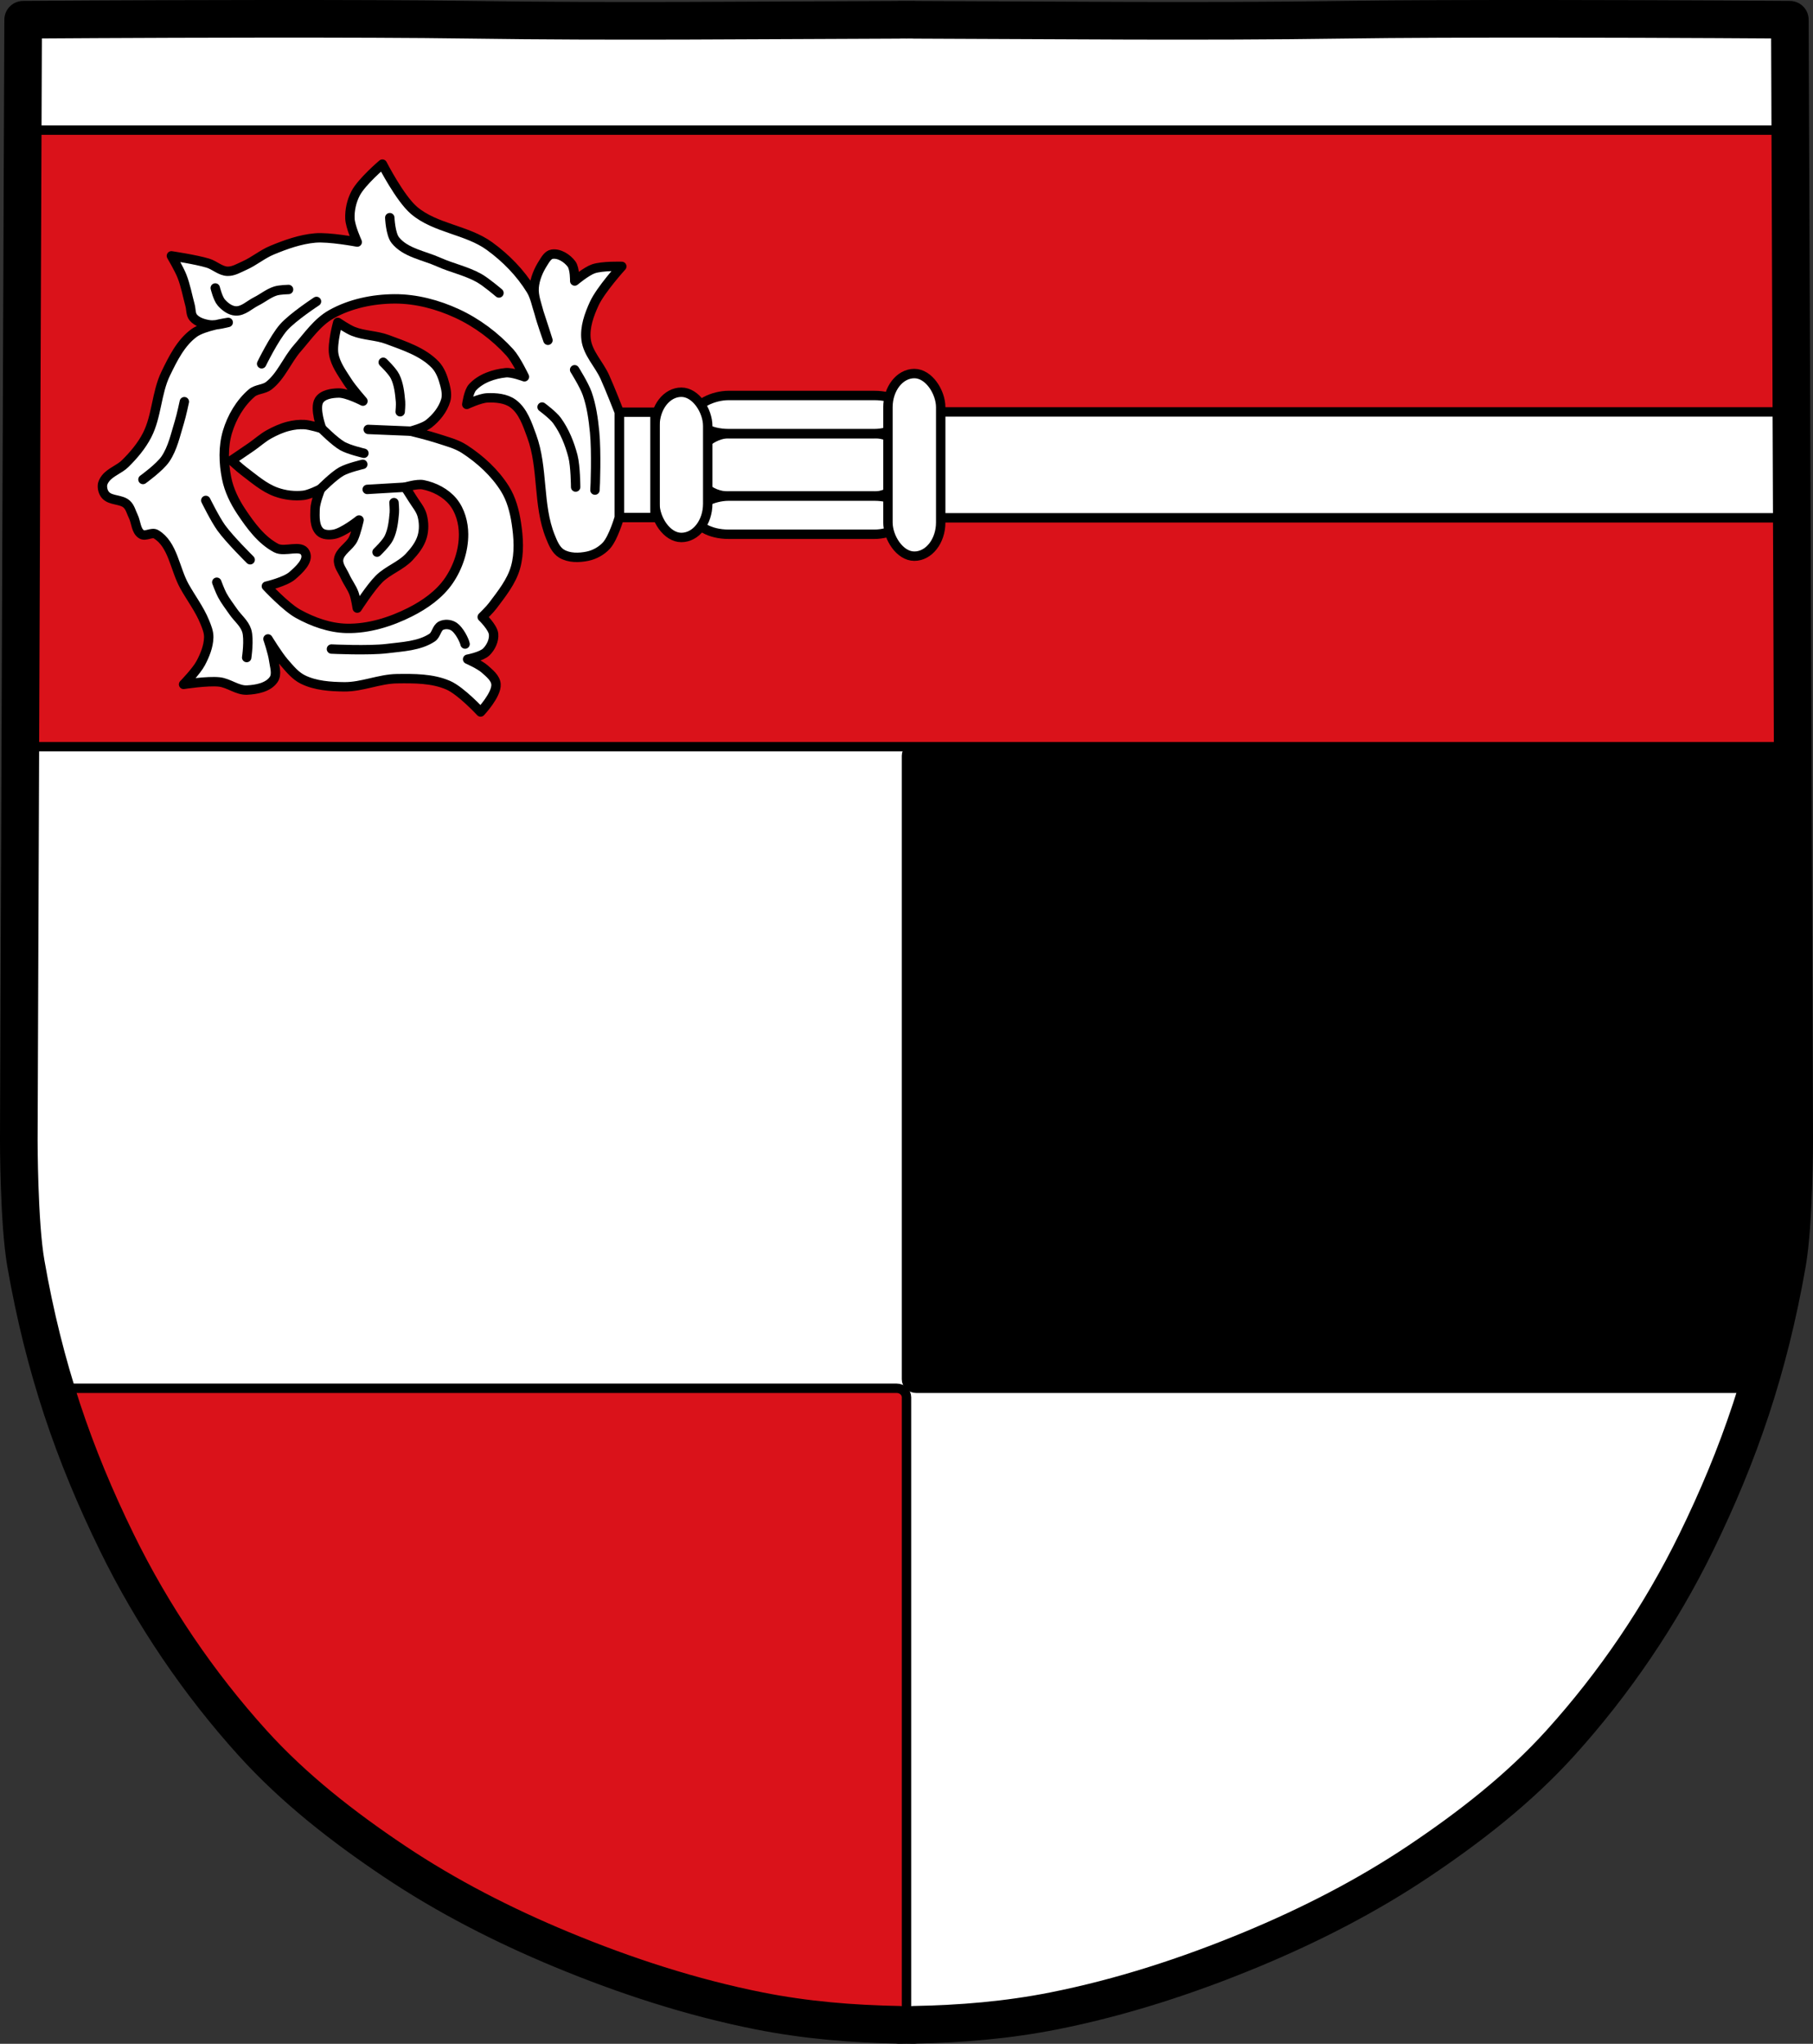 <?xml version="1.0" encoding="UTF-8" standalone="no"?><svg xmlns="http://www.w3.org/2000/svg" viewBox="0 0 964 1086.51"><rect x="0" y="0" width="964" height="1086.51" fill="#333333" stroke="none"/><g transform="translate(22.969 25.19)"><path d="m117-15.188c-65.63.056-127.66.5-127.66.5l-2.313 595.66c0 0-.005 43.958 3.75 65.44 9.767 55.854 25.523 101.69 48.41 148.44 18.868 38.542 43.4 74.77 72.19 106.59 21.907 24.22 48.09 44.6 75.22 62.781 27.862 18.672 58.02 34.08 89 46.938 33.903 14.07 69.15 25.54 105.16 32.688 24.416 4.847 49.42 6.942 74.34 7.375v.094c1.31 0 2.627-.049 3.938-.062 1.314.014 2.624.058 3.938.062v-.094c24.929-.432 49.92-2.526 74.34-7.375 36-7.148 71.25-18.619 105.16-32.688 30.978-12.855 61.14-28.27 89-46.938 27.13-18.18 53.31-38.56 75.22-62.781 28.785-31.826 53.32-68.05 72.19-106.59 22.883-46.743 38.64-92.58 48.41-148.44 3.755-21.48 3.75-65.44 3.75-65.44l-2.313-595.66c0 0-62.03-.444-127.66-.5-39.38-.033-80.05.072-109.41.5-76.97 1.124-152.48.268-228.69.031v-.063c-1.313.009-2.625.028-3.938.031-1.313-.003-2.625-.022-3.938-.031v.063c-76.2.237-151.72 1.092-228.69-.031-29.358-.428-70.03-.533-109.41-.5" fill="#fff"/><g stroke="#000"><g stroke-width="5"><g stroke-linejoin="round" stroke-linecap="round"><path d="m6.531 712.84c8.67 28.42 19.472 55.07 32.656 82 18.868 38.542 43.4 74.77 72.19 106.59 21.907 24.22 48.09 44.6 75.22 62.781 27.862 18.672 58.02 34.08 89 46.937 33.903 14.07 69.15 25.539 105.16 32.688 24.416 4.847 49.42 6.942 74.34 7.375v.094c1.133 0 2.271-.044 3.406-.062.335-.629.531-1.314.531-2.063v-331.56c0-2.644-2.336-4.781-5.25-4.781h-447.25z" fill="#da121a"/><path d="m464.28 371.75c-2.914 0-5.25 2.137-5.25 4.781v331.56c0 2.644 2.336 4.75 5.25 4.75h447.25c6.378-20.907 11.61-42.764 15.75-66.44 3.755-21.48 3.75-65.44 3.75-65.44l-.813-209.22h-465.94z"/></g><path d="m-10.875 43.969l-1.281 327.78h942.37l-1.281-327.78h-939.81z" fill="#da121a"/><g stroke-linecap="round"><g fill="#fff"><g stroke-linejoin="round"><path d="m408.47 193.78c-2.914 0-5.25 2.106-5.25 4.75v46.813c0 2.644 2.336 4.75 5.25 4.75h521.28l-.219-56.31h-521.06z"/><g transform="matrix(0-1 1 0 0 0)"><rect ry="17.929" width="33.22" height="113.48" x="-238.55" y="346.47" rx="16.61"/><rect width="20.278" height="113.48" x="-205.33" y="346.47" rx="10.139" ry="17.929"/><rect width="20.278" height="113.48" x="-258.83" y="346.47" rx="10.139" ry="17.929"/></g><rect rx="14.02" y="173.4" x="449.17" height="97.08" width="28.05" ry="17.929"/><rect rx="14.02" y="183.32" x="325.29" height="77.22" width="28.05" ry="17.929"/></g><path d="m306.3 193.93h18.984v56.02h-18.984z"/><path d="m225.23 189.79c0 0 7.02-3.275 10.787-3.452 4.706-.222 10.01.237 13.806 3.02 5.354 3.922 7.632 11.03 9.924 17.259 6.265 17.02 3.127 36.686 9.924 53.5 1.353 3.347 2.884 7.172 5.979 9.03 3.982 2.39 9.327 2.292 13.872 1.326 3.716-.79 7.352-2.812 9.924-5.61 3.707-4.03 6.86-14.925 6.86-14.925 0 0 0-18.671 0-28.01 0-9.336 0-28.01 0-28.01 0 0-4.919-12.638-7.723-18.808-3.061-6.734-9.04-12.506-9.924-19.848-.777-6.443 1.609-13.09 4.315-18.984 3.429-7.478 14.67-19.848 14.67-19.848 0 0-10.325-.351-15.1 1.294-3.734 1.286-9.924 6.472-9.924 6.472 0 0 .129-6.609-1.726-9.06-2.329-3.078-6.544-5.796-10.356-5.177-2.208.358-3.542 2.861-4.746 4.746-2.474 3.873-4.379 8.364-4.746 12.944-.363 4.527 1.456 8.978 2.589 13.376 1.282 4.977 4.746 14.67 4.746 14.67 0 0-3.091-9.804-4.746-14.67-1.377-4.048-2.08-8.436-4.315-12.08-5.583-9.108-13.361-17.02-22.01-23.3-11.975-8.693-28.868-9.381-40.13-18.984-7.557-6.447-16.828-24.594-16.828-24.594 0 0-10.985 9.308-14.239 15.533-2.124 4.063-3.204 8.837-3.02 13.418.175 4.35 3.883 12.473 3.883 12.473 0 0-14.954-2.833-22.435-2.157-7.89.712-15.549 3.441-22.868 6.472-5.175 2.144-9.546 5.936-14.67 8.198-2.912 1.286-5.879 3.137-9.06 3.02-3.737-.137-6.779-3.223-10.356-4.315-6.313-1.926-19.417-3.883-19.417-3.883 0 0 4.124 7.02 5.609 10.787 1.968 5 2.903 10.348 4.314 15.533.586 2.155.281 4.771 1.726 6.472 2.042 2.404 5.509 3.423 8.63 3.883 3.301.487 9.924-1.294 9.924-1.294 0 0-13.01 1.883-18.12 5.61-7.092 5.172-11.266 13.678-15.1 21.573-4.991 10.272-4.696 22.639-9.924 32.79-2.91 5.653-7.124 10.637-11.65 15.1-3.072 3.03-7.667 4.392-10.355 7.767-.883 1.108-1.658 2.468-1.726 3.883-.088 1.817.491 3.842 1.726 5.177 2.756 2.982 8.221 2.01 11.218 4.746 1.805 1.649 2.37 4.279 3.452 6.472 1.538 3.117 1.392 7.611 4.315 9.493 2.177 1.402 5.54-1.321 7.767 0 9.02 5.351 9.993 18.448 15.1 27.613 3.544 6.357 8.04 12.245 10.787 18.984 1.066 2.615 2.222 5.373 2.157 8.198-.11 4.82-2.04 9.555-4.314 13.806-2.267 4.239-9.06 11.218-9.06 11.218 0 0 12.68-1.985 18.984-1.294 5.067.554 9.578 4.542 14.67 4.315 5.096-.227 11.368-1.392 14.239-5.61 1.943-2.853.452-6.933 0-10.356-.508-3.839-3.02-11.218-3.02-11.218 0 0 5.299 8.694 8.63 12.512 2.944 3.376 5.903 7.083 9.924 9.06 6.683 3.288 14.558 3.801 22.01 3.883 9.458.104 18.588-4.19 28.05-4.315 9.133-.12 18.8-.173 27.18 3.452 6.846 2.959 17.259 14.239 17.259 14.239 0 0 8.551-9.08 8.198-14.67-.212-3.388-3.505-5.942-6.04-8.198-2.598-2.313-9.06-5.177-9.06-5.177 0 0 7.393-1.391 9.924-3.883 2.436-2.398 4.224-6.091 3.883-9.493-.362-3.612-6.04-9.06-6.04-9.06 0 0 3.962-3.841 5.61-6.04 4.717-6.298 9.924-12.713 12.08-20.278 2.169-7.609 1.628-15.911.431-23.73-.963-6.294-2.666-12.723-6.04-18.12-5.337-8.538-13.13-15.664-21.573-21.14-4.28-2.776-9.398-4-14.239-5.61-4.669-1.551-14.239-3.883-14.239-3.883 0 0 6.805-1.77 9.493-3.883 4.048-3.182 7.603-7.574 9.06-12.512.775-2.621.246-5.547-.431-8.198-.987-3.864-2.409-7.916-5.177-10.787-6.654-6.9-16.48-10.01-25.457-13.376-5.814-2.18-12.354-2.02-18.12-4.315-2.933-1.169-8.198-4.746-8.198-4.746 0 0-3.103 11.252-2.157 16.828.915 5.391 4.4 10.06 7.335 14.67 2.363 3.714 8.198 10.356 8.198 10.356 0 0-8.397-4.399-12.944-4.315-3.686.068-8.392.764-10.356 3.883-2.667 4.237 1.326 14.961 1.326 14.961 0 0-6.01-1.883-9.117-2.065-2.879-.169-5.81.197-8.604.912-3.623.926-7.088 2.497-10.356 4.315-3.244 1.804-6.02 4.35-9.06 6.472-3.567 2.486-10.787 7.335-10.787 7.335 0 0 4.191 3.892 6.472 5.61 5.482 4.126 10.806 8.887 17.259 11.218 4.631 1.674 9.78 2.304 14.67 1.726 3.15-.373 8.931-3.288 8.931-3.288 0 0-2.79 6.953-2.891 10.62-.112 4.117-.369 9.217 2.589 12.08 1.785 1.729 4.885 1.744 7.335 1.331 5.083-.858 13.469-7.6 13.469-7.6 0 0-1.54 6.982-3.114 10.152-1.968 3.969-7.191 6.394-7.767 10.787-.419 3.205 2.125 6.114 3.452 9.06 1.4 3.109 3.575 5.859 4.746 9.06.911 2.491 1.726 7.767 1.726 7.767 0 0 7.04-10.987 11.65-15.533 4.689-4.628 11.451-6.852 15.964-11.65 2.925-3.11 5.705-6.689 6.904-10.787 1.05-3.589.96-7.604 0-11.218-.893-3.362-3.374-6.087-5.177-9.06-1.241-2.047-3.883-6.04-3.883-6.04 0 0 6.357-1.898 9.493-1.294 6.01 1.158 12.1 4.32 15.964 9.06 3.824 4.687 5.584 11.211 5.61 17.259.036 8.597-2.933 17.485-7.767 24.594-5 7.356-12.767 12.826-20.711 16.828-10.343 5.211-22.08 8.864-33.653 8.63-9.01-.182-18-3.414-25.888-7.767-6.516-3.595-16.828-14.67-16.828-14.67 0 0 10.07-2.338 13.806-5.61 3.491-3.054 8.893-7.89 6.904-12.08-2.251-4.742-10.893-.134-15.533-2.589-7.91-4.186-13.587-11.969-18.554-19.417-3.573-5.358-6.499-11.377-7.767-17.69-1.613-8.04-1.898-16.732.431-24.594 2.313-7.805 6.763-15.413 12.944-20.711 2.495-2.138 6.471-1.862 9.06-3.883 6.557-5.114 9.633-13.587 15.1-19.848 5.619-6.435 10.675-13.935 18.12-18.12 10.06-5.659 22.11-8.145 33.653-8.198 11.373-.053 22.9 2.996 33.22 7.767 10.551 4.875 20.231 12.11 28.05 20.711 3.384 3.724 7.767 12.944 7.767 12.944 0 0-6.557-2.495-9.924-2.157-6.408.642-13.351 3.01-17.69 7.767-2.145 2.352-3.02 9.06-3.02 9.06z" stroke-linejoin="round"/></g><g fill="none"><path d="m108.2 324.36c0 0 1.451-9.77 0-14.316-1.252-3.922-4.823-6.681-7.158-10.07-1.987-2.887-4.17-5.663-5.832-8.749-1.183-2.196-2.916-6.893-2.916-6.893"/><path d="m110.05 272.39c0 0-10.912-10.776-15.376-16.967-3.263-4.525-8.218-14.581-8.218-14.581"/><path d="m224.32 317.2c-.265-1.59-3.03-7.67-6.363-9.544-1.85-1.04-4.445-1.175-6.363-.265-2.395 1.136-2.559 4.902-4.772 6.363-6.833 4.511-15.735 4.817-23.86 5.832-9.819 1.228-29.692.265-29.692.265"/><g stroke-linejoin="round"><path d="m53.05 229.71c0 0 8.906-6.419 11.93-10.869 3.929-5.783 5.353-12.94 7.423-19.618 1.104-3.562 2.651-10.869 2.651-10.869"/><path d="m91.49 127.91c0 0 1.36 5.596 3.181 7.688 1.951 2.24 4.721 4.364 7.688 4.507 3.988.192 7.298-3.25 10.869-5.04 3.501-1.751 6.603-4.394 10.339-5.567 2.206-.693 6.893-.796 6.893-.796"/><path d="m116.15 168.2c0 0 6.682-13.705 11.665-19.353 4.913-5.568 17.497-13.787 17.497-13.787"/><path d="m184.28 90.53c0 0 .371 8.724 2.916 11.93 5.358 6.747 15.205 8.134 23.06 11.665 7.02 3.154 14.756 4.727 21.474 8.483 3.856 2.157 10.605 7.953 10.605 7.953"/></g><path d="m283.11 233.73c0 0-.062-11.09-1.441-16.402-1.738-6.688-4.416-13.326-8.47-18.922-2.096-2.893-7.93-7.21-7.93-7.21"/><path d="m293.38 235.35c.18-1.262.828-20.593-.18-30.816-.684-6.94-1.649-13.965-3.962-20.544-1.579-4.486-6.668-12.615-6.668-12.615"/><g stroke-linejoin="round"><path d="m177.51 268.33c0 0 4.868-4.615 6.307-7.569 1.994-4.088 2.476-8.806 2.884-13.336.161-1.796-.18-5.406-.18-5.406"/><path d="m180.8 167.4c0 0 4.868 4.615 6.307 7.569 1.994 4.088 2.476 8.806 2.884 13.336.161 1.796-.18 5.406-.18 5.406"/><path d="m147.44 234.83c0 0 6.91-7.01 11.146-9.389 3.48-1.951 11.353-3.784 11.353-3.784"/><path d="m148.03 202.59c0 0 6.91 7.01 11.146 9.389 3.48 1.951 11.353 3.784 11.353 3.784"/><path d="m192.44 233.8l-20.16 1.191"/><path d="m195.46 204.03l-22.639-.934"/></g></g></g></g><path d="m117-15.188c-65.63.056-127.66.5-127.66.5l-2.313 595.66c0 0-.005 43.958 3.75 65.44 9.767 55.854 25.523 101.69 48.41 148.44 18.868 38.542 43.4 74.77 72.19 106.59 21.907 24.22 48.09 44.6 75.22 62.781 27.862 18.672 58.02 34.08 89 46.937 33.903 14.07 69.15 25.539 105.16 32.688 24.416 4.847 49.42 6.942 74.34 7.375v.094c1.31 0 2.627-.049 3.938-.062 1.314.014 2.624.058 3.938.062v-.094c24.929-.432 49.92-2.526 74.34-7.375 36-7.148 71.25-18.619 105.16-32.688 30.978-12.855 61.14-28.27 89-46.937 27.13-18.18 53.31-38.56 75.22-62.781 28.785-31.826 53.32-68.05 72.19-106.59 22.883-46.743 38.64-92.58 48.41-148.44 3.755-21.48 3.75-65.44 3.75-65.44l-2.313-595.66c0 0-62.03-.444-127.66-.5-39.38-.033-80.05.072-109.41.5-76.97 1.124-152.48.268-228.69.031v-.063c-1.313.009-2.625.028-3.938.031-1.313-.003-2.625-.022-3.938-.031v.063c-76.2.237-151.72 1.092-228.69-.031-29.358-.428-70.03-.533-109.41-.5z" fill="none" stroke-linejoin="round" stroke-width="20"/></g></g></svg>